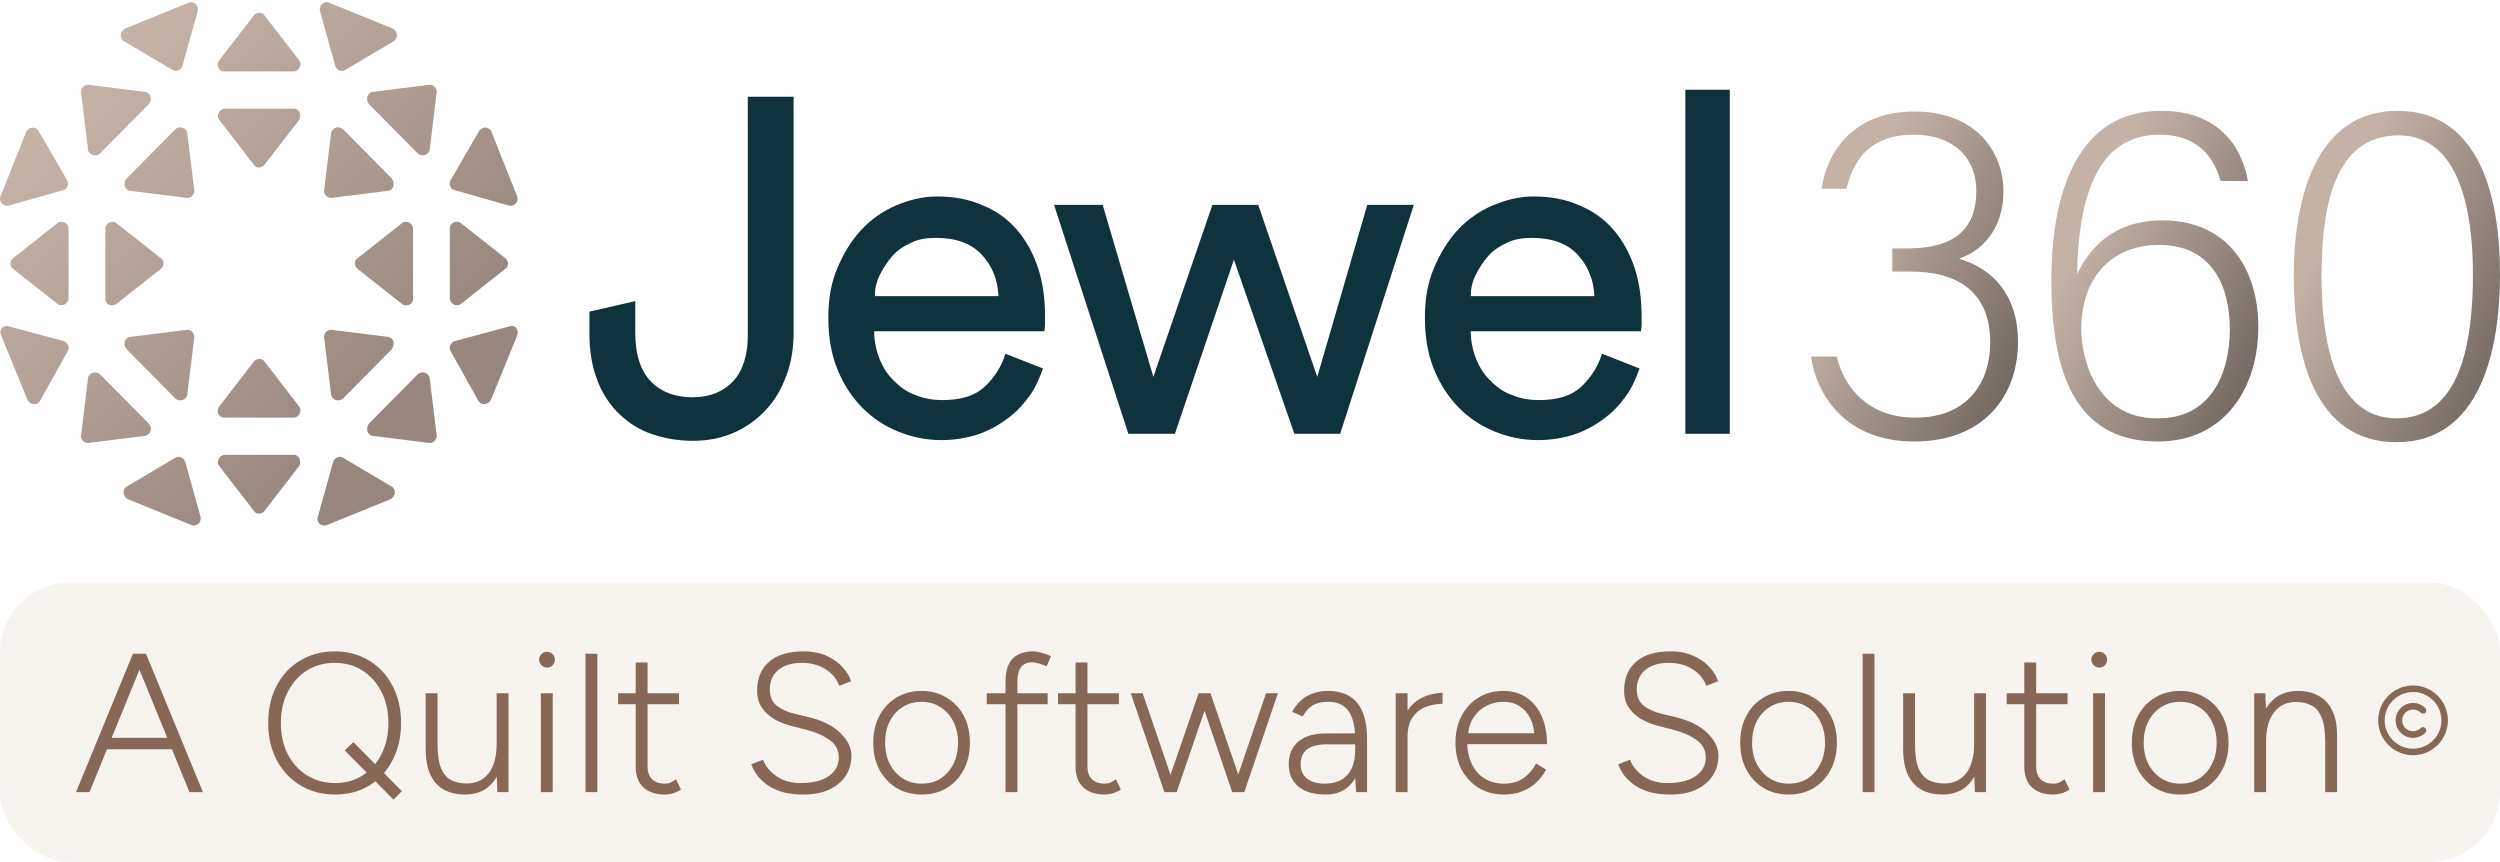 <svg width="876" height="302" viewBox="0 0 876 302" fill="none" xmlns="http://www.w3.org/2000/svg">
<path d="M638.244 66.38C640.191 52.602 649.925 39.07 670.853 39.07C692.025 39.07 702.003 52.848 702.003 67.118C702.003 80.895 693.729 88.276 686.671 90.491V90.737C698.352 94.181 707.113 103.53 707.113 119.768C707.113 138.467 695.432 154.705 670.61 154.705C647.978 154.705 636.784 139.943 634.594 124.935H643.598C646.275 136.252 655.035 146.34 671.097 146.34C689.835 146.34 697.379 133.546 697.379 120.014C697.379 102.3 685.941 95.165 669.637 95.165H663.066V87.046H668.42C685.211 87.046 692.512 79.911 692.512 66.872C692.512 55.308 684.481 47.189 670.61 47.189C656.009 47.189 649.682 55.062 647.005 66.134H638.244V66.38Z" fill="url(#paint0_linear_500_325)"/>
<path d="M778.175 63.673C775.498 53.832 768.928 47.189 756.76 47.189C735.832 47.189 728.288 67.118 727.801 96.149C732.181 86.8 740.699 77.205 757.733 77.205C779.879 77.205 791.316 93.443 791.316 114.602C791.316 135.514 779.879 154.705 756.03 154.705C726.584 154.705 718.797 129.609 718.797 98.364C718.797 66.38 728.531 38.824 757.247 38.824C778.905 38.824 785.962 53.34 787.666 63.427H778.175V63.673ZM781.339 115.34C781.339 101.562 775.985 85.816 756.517 85.816C740.942 85.816 729.261 96.149 729.261 115.586C729.261 124.935 734.128 146.586 755.787 146.586C774.525 146.832 781.339 131.086 781.339 115.34Z" fill="url(#paint1_linear_500_325)"/>
<path d="M876.003 96.149C876.003 121.982 869.432 154.951 839.743 154.951C811.027 154.951 803.727 124.689 803.727 96.887C803.727 69.332 811.514 38.824 840.23 38.824C869.189 39.07 876.003 69.578 876.003 96.149ZM813.461 97.133C813.461 118.784 817.841 146.586 839.743 146.586C862.131 146.586 866.512 120.014 866.512 96.149C866.512 74.745 862.131 47.435 840.473 47.435C817.841 47.435 813.461 72.53 813.461 97.133Z" fill="url(#paint2_linear_500_325)"/>
<path d="M76.826 21.11L88.993 5.364C89.967 4.134 91.914 4.134 92.644 5.364L104.811 21.11C106.028 22.586 104.811 25.046 102.865 25.046H78.529C76.582 25.046 75.609 22.586 76.826 21.11Z" fill="url(#paint3_linear_500_325)"/>
<path d="M104.817 42.022L92.649 57.768C91.675 58.998 89.729 58.998 88.999 57.768L76.831 42.022C75.614 40.546 76.831 38.086 78.778 38.086H103.113C104.817 38.086 105.79 40.3 104.817 42.022Z" fill="url(#paint4_linear_500_325)"/>
<path d="M76.826 142.403L88.993 126.657C89.967 125.427 91.914 125.427 92.644 126.657L104.811 142.403C106.028 143.879 104.811 146.339 102.865 146.339H78.529C76.582 146.339 75.609 144.125 76.826 142.403Z" fill="url(#paint5_linear_500_325)"/>
<path d="M104.817 163.315L92.649 179.061C91.675 180.291 89.729 180.291 88.999 179.061L76.831 163.315C75.614 161.839 76.831 159.379 78.778 159.379H103.113C104.817 159.379 105.79 161.839 104.817 163.315Z" fill="url(#paint6_linear_500_325)"/>
<path d="M140.831 106.481L125.256 94.18C124.04 93.195 124.04 91.227 125.256 90.489L140.831 78.188C142.291 76.958 144.725 78.188 144.725 80.156V104.759C144.725 106.727 142.291 107.711 140.831 106.481Z" fill="url(#paint7_linear_500_325)"/>
<path d="M161.519 78.189L177.093 90.491C178.31 91.475 178.31 93.443 177.093 94.181L161.519 106.482C160.059 107.713 157.625 106.482 157.625 104.514V79.912C157.625 78.189 159.815 76.959 161.519 78.189Z" fill="url(#paint8_linear_500_325)"/>
<path d="M135.962 66.873L116.25 69.333C114.79 69.579 113.33 68.103 113.574 66.627L116.007 46.699C116.25 44.73 118.684 43.992 120.144 45.222L137.179 62.444C138.639 64.167 137.909 66.627 135.962 66.873Z" fill="url(#paint9_linear_500_325)"/>
<path d="M130.613 32.183L150.324 29.722C151.784 29.476 153.244 30.953 153.001 32.429L150.568 52.357C150.324 54.325 147.891 55.063 146.431 53.833L129.396 36.611C127.936 34.889 128.666 32.429 130.613 32.183Z" fill="url(#paint10_linear_500_325)"/>
<path d="M130.613 152.736L150.324 155.196C151.784 155.443 153.244 153.966 153.001 152.49L150.568 132.562C150.324 130.594 147.891 129.856 146.431 131.086L129.396 148.308C127.936 150.03 128.666 152.49 130.613 152.736Z" fill="url(#paint11_linear_500_325)"/>
<path d="M135.962 118.046L116.25 115.586C114.79 115.34 113.33 116.816 113.574 118.292L116.007 138.22C116.25 140.188 118.684 140.926 120.144 139.696L137.179 122.474C138.639 120.506 137.909 118.292 135.962 118.046Z" fill="url(#paint12_linear_500_325)"/>
<path d="M178.55 114.354L159.325 119.521C157.865 120.013 157.134 121.735 157.865 122.965L167.599 140.433C168.572 142.155 171.006 141.909 171.979 140.187L181.226 117.552C181.957 115.584 180.496 113.616 178.55 114.354Z" fill="url(#paint13_linear_500_325)"/>
<path d="M167.842 45.958L157.865 63.18C157.134 64.656 157.865 66.378 159.325 66.624L178.306 72.037C180.253 72.529 181.957 70.561 181.226 68.838L172.222 46.204C171.492 44.236 168.815 44.236 167.842 45.958Z" fill="url(#paint14_linear_500_325)"/>
<path d="M112.115 3.888L117.469 23.079C117.955 24.555 119.659 25.293 120.876 24.555L137.91 14.468C139.614 13.484 139.371 11.023 137.667 10.039L115.279 0.936C113.575 0.198 111.628 1.92 112.115 3.888Z" fill="url(#paint15_linear_500_325)"/>
<path d="M111.383 181.026L116.737 161.836C117.224 160.36 118.927 159.622 120.144 160.36L137.179 170.447C138.882 171.431 138.639 173.891 136.936 174.876L114.547 183.979C112.6 184.717 110.653 182.994 111.383 181.026Z" fill="url(#paint16_linear_500_325)"/>
<path d="M40.808 106.481L56.382 94.18C57.599 93.195 57.599 91.227 56.382 90.489L40.808 78.188C39.348 76.958 36.914 78.188 36.914 80.156V104.759C36.914 106.727 39.104 107.711 40.808 106.481Z" fill="url(#paint17_linear_500_325)"/>
<path d="M20.128 78.189L4.553 90.491C3.336 91.475 3.336 93.443 4.553 94.181L20.128 106.482C21.588 107.713 24.021 106.482 24.021 104.514V79.912C23.778 78.189 21.588 76.959 20.128 78.189Z" fill="url(#paint18_linear_500_325)"/>
<path d="M45.681 66.873L65.393 69.333C66.853 69.579 68.313 68.103 68.07 66.627L65.636 46.699C65.393 44.73 62.959 43.992 61.499 45.222L44.464 62.444C42.761 64.167 43.734 66.627 45.681 66.873Z" fill="url(#paint19_linear_500_325)"/>
<path d="M50.79 32.183L31.079 29.722C29.619 29.476 28.158 30.953 28.402 32.429L30.835 52.357C31.079 54.325 33.512 55.063 34.972 53.833L52.007 36.611C53.711 34.889 52.737 32.429 50.79 32.183Z" fill="url(#paint20_linear_500_325)"/>
<path d="M50.79 152.736L31.079 155.196C29.619 155.443 28.158 153.966 28.402 152.49L30.835 132.562C31.079 130.594 33.512 129.856 34.972 131.086L52.007 148.308C53.711 150.03 52.737 152.49 50.79 152.736Z" fill="url(#paint21_linear_500_325)"/>
<path d="M45.681 118.046L65.393 115.586C66.853 115.34 68.313 116.816 68.07 118.292L65.636 138.22C65.393 140.188 62.959 140.926 61.499 139.696L44.464 122.474C42.761 120.506 43.734 118.292 45.681 118.046Z" fill="url(#paint22_linear_500_325)"/>
<path d="M3.092 114.354L22.317 119.521C23.777 120.013 24.507 121.735 23.777 122.965L14.043 140.433C13.069 142.155 10.636 141.909 9.663 140.187L0.415 117.552C-0.558 115.584 1.145 113.616 3.092 114.354Z" fill="url(#paint23_linear_500_325)"/>
<path d="M13.557 45.958L23.534 63.18C24.265 64.656 23.534 66.378 22.074 66.624L3.093 72.037C1.146 72.529 -0.558 70.561 0.173 68.838L9.177 46.204C10.15 44.236 12.584 44.236 13.557 45.958Z" fill="url(#paint24_linear_500_325)"/>
<path d="M69.286 3.888L63.932 23.079C63.446 24.555 61.742 25.293 60.525 24.555L43.49 14.468C41.787 13.484 42.03 11.023 43.734 10.039L66.122 0.936C67.826 0.198 69.773 1.92 69.286 3.888Z" fill="url(#paint25_linear_500_325)"/>
<path d="M70.255 181.026L64.901 161.836C64.414 160.36 62.711 159.622 61.494 160.36L44.459 170.447C42.756 171.431 42.999 173.891 44.703 174.876L67.091 183.979C68.795 184.717 70.741 182.994 70.255 181.026Z" fill="url(#paint26_linear_500_325)"/>
<path d="M206.539 109.192L222.6 105.501V116.572C222.6 124.445 224.547 130.104 228.198 133.795C231.848 137.485 236.715 139.207 242.799 139.207C248.639 139.207 253.506 137.239 256.913 133.549C260.32 129.858 262.024 124.445 262.024 117.557V33.906H278.085V116.572C278.085 121.739 277.355 126.66 275.651 131.334C273.948 136.009 271.758 139.945 268.594 143.39C265.431 146.834 261.78 149.541 257.4 151.509C253.02 153.477 248.153 154.461 242.799 154.461C237.202 154.461 232.091 153.477 227.467 151.755C222.844 150.033 219.193 147.326 216.03 144.128C212.866 140.683 210.433 136.747 208.973 132.318C207.269 127.644 206.539 122.477 206.539 116.818V109.192Z" fill="#0E333C"/>
<path d="M365.446 129.117C364.229 132.561 362.769 136.005 360.579 138.958C358.389 141.91 355.955 144.616 352.792 146.831C349.872 149.045 346.221 151.013 342.571 152.243C338.677 153.473 334.54 154.211 329.917 154.211C324.563 154.211 319.696 153.227 314.829 151.259C309.962 149.291 305.825 146.585 302.174 142.894C298.524 139.204 295.604 134.775 293.414 129.363C291.223 123.95 290.25 118.045 290.25 111.157C290.25 104.76 291.223 99.101 293.414 93.935C295.604 88.768 298.281 84.34 301.688 80.649C305.095 76.959 309.232 74.006 313.855 72.038C318.479 70.07 323.346 68.84 328.213 68.84C334.297 68.84 339.651 69.824 344.518 72.038C349.385 74.006 353.279 76.959 356.442 80.649C359.606 84.34 362.039 88.768 363.743 93.935C365.446 99.101 366.176 104.76 366.176 110.911C366.176 111.895 366.176 112.879 366.176 113.863C366.176 114.847 365.933 115.585 365.933 116.077H306.311C306.311 119.522 307.041 122.966 308.258 125.918C309.475 128.871 311.178 131.577 313.369 133.545C315.559 135.759 317.992 137.482 320.913 138.466C323.833 139.696 326.996 140.188 330.16 140.188C336.73 140.188 341.598 138.712 345.004 135.513C348.411 132.315 350.845 128.625 352.305 123.95L365.446 129.117ZM349.872 103.776C349.628 98.117 347.681 93.197 344.031 89.26C340.381 85.324 335.027 83.356 327.97 83.356C324.563 83.356 321.643 83.847 319.209 85.078C316.532 86.308 314.342 87.784 312.639 89.752C310.935 91.72 309.475 93.935 308.258 96.395C307.041 98.855 306.555 101.316 306.555 103.776H349.872Z" fill="#0E333C"/>
<path d="M440.882 71.793L461.567 132.07L479.088 71.793H495.393L469.598 151.998H453.536L432.364 90.983L411.679 151.998H395.375L369.336 71.793H386.371L404.135 132.07L424.82 71.793H440.882Z" fill="#0E333C"/>
<path d="M574.485 129.117C573.268 132.561 571.808 136.005 569.618 138.958C567.428 141.91 564.994 144.616 561.831 146.831C558.911 149.045 555.26 151.013 551.61 152.243C547.716 153.473 543.579 154.211 538.956 154.211C533.602 154.211 528.735 153.227 523.868 151.259C519.001 149.291 514.864 146.585 511.213 142.894C507.563 139.204 504.643 134.775 502.453 129.363C500.262 123.95 499.289 118.045 499.289 111.157C499.289 104.76 500.262 99.101 502.453 93.935C504.643 88.768 507.32 84.34 510.727 80.649C514.134 76.959 518.271 74.006 522.894 72.038C527.518 70.07 532.385 68.84 537.252 68.84C543.336 68.84 548.69 69.824 553.557 72.038C558.424 74.006 562.318 76.959 565.481 80.649C568.645 84.34 571.078 88.768 572.782 93.935C574.485 99.101 575.215 104.76 575.215 110.911C575.215 111.895 575.215 112.879 575.215 113.863C575.215 114.847 574.972 115.585 574.972 116.077H515.35C515.35 119.522 516.08 122.966 517.297 125.918C518.514 128.871 520.217 131.577 522.408 133.545C524.598 135.759 527.031 137.482 529.952 138.466C532.872 139.696 536.035 140.188 539.199 140.188C545.77 140.188 550.637 138.712 554.044 135.513C557.45 132.315 559.884 128.625 561.344 123.95L574.485 129.117ZM558.667 103.776C558.424 98.117 556.477 93.197 552.827 89.26C549.176 85.324 543.823 83.356 536.765 83.356C533.359 83.356 530.438 83.847 528.005 85.078C525.328 86.308 523.138 87.784 521.434 89.752C519.731 91.72 518.271 93.935 517.054 96.395C515.837 98.855 515.35 101.316 515.35 103.776H558.667Z" fill="#0E333C"/>
<path d="M590.547 152V31.445H606.122V152H590.547Z" fill="#0E333C"/>
<rect y="204.152" width="876" height="97.837" rx="24.546" fill="#C3A27E" fill-opacity="0.13"/>
<path d="M66.397 277.57L46.583 229.074H51.155L71.108 277.57H66.397ZM26.63 277.57L46.583 229.074H51.155L31.341 277.57H26.63ZM36.052 262.537V258.518H61.686V262.537H36.052ZM117.464 278.402C112.891 278.402 108.827 277.339 105.271 275.215C101.76 273.09 98.989 270.134 96.957 266.347C94.971 262.56 93.978 258.218 93.978 253.322C93.978 249.627 94.532 246.256 95.641 243.207C96.795 240.113 98.412 237.457 100.49 235.24C102.569 233.023 105.017 231.314 107.834 230.114C110.698 228.866 113.838 228.243 117.256 228.243C121.829 228.243 125.87 229.328 129.38 231.499C132.89 233.624 135.615 236.58 137.555 240.367C139.541 244.108 140.534 248.427 140.534 253.322C140.534 258.218 139.541 262.56 137.555 266.347C135.615 270.134 132.913 273.09 129.449 275.215C125.985 277.339 121.99 278.402 117.464 278.402ZM137.902 280.203L120.789 262.952L123.838 260.042L140.811 277.224L137.902 280.203ZM117.464 274.383C121.113 274.383 124.323 273.483 127.094 271.682C129.911 269.88 132.105 267.409 133.675 264.269C135.292 261.082 136.1 257.433 136.1 253.322C136.1 249.212 135.292 245.586 133.675 242.445C132.059 239.258 129.842 236.764 127.025 234.963C124.207 233.162 120.951 232.261 117.256 232.261C113.607 232.261 110.351 233.162 107.488 234.963C104.67 236.764 102.453 239.258 100.837 242.445C99.22 245.586 98.412 249.212 98.412 253.322C98.412 257.433 99.22 261.082 100.837 264.269C102.453 267.409 104.693 269.88 107.557 271.682C110.467 273.483 113.769 274.383 117.464 274.383ZM174.299 277.57L174.022 271.197V242.93H178.179V277.57H174.299ZM149.15 260.666V242.93H153.307V260.666H149.15ZM153.307 260.666C153.307 264.499 153.746 267.409 154.623 269.395C155.547 271.381 156.794 272.744 158.365 273.483C159.935 274.176 161.667 274.522 163.561 274.522C166.84 274.522 169.403 273.321 171.251 270.919C173.098 268.472 174.022 265.077 174.022 260.735H176.585C176.585 264.43 176.054 267.594 174.992 270.227C173.93 272.859 172.382 274.891 170.35 276.323C168.318 277.709 165.801 278.402 162.799 278.402C160.166 278.402 157.81 277.871 155.732 276.808C153.654 275.7 152.037 273.968 150.882 271.612C149.728 269.211 149.15 266.093 149.15 262.259V260.666H153.307ZM189.521 277.57V242.93H193.677V277.57H189.521ZM191.668 233.924C190.929 233.924 190.283 233.647 189.728 233.093C189.174 232.538 188.897 231.892 188.897 231.153C188.897 230.368 189.174 229.721 189.728 229.213C190.283 228.659 190.929 228.382 191.668 228.382C192.453 228.382 193.1 228.659 193.608 229.213C194.162 229.721 194.439 230.368 194.439 231.153C194.439 231.892 194.162 232.538 193.608 233.093C193.1 233.647 192.453 233.924 191.668 233.924ZM205.159 277.57V229.074H209.316V277.57H205.159ZM232.937 278.402C229.751 278.402 227.257 277.57 225.455 275.908C223.654 274.199 222.753 271.797 222.753 268.702V232.123H226.91V268.702C226.91 270.55 227.441 272.005 228.504 273.067C229.566 274.083 231.044 274.591 232.937 274.591C233.492 274.591 234.023 274.522 234.531 274.383C235.085 274.199 235.87 273.76 236.886 273.067L238.618 276.67C237.371 277.409 236.332 277.871 235.501 278.055C234.669 278.286 233.815 278.402 232.937 278.402ZM216.587 246.741V242.93H237.926V246.741H216.587ZM281.514 278.402C278.789 278.402 276.387 278.125 274.309 277.57C272.277 276.97 270.522 276.162 269.044 275.146C267.566 274.129 266.342 272.998 265.372 271.751C264.448 270.504 263.732 269.187 263.224 267.802L267.381 266.208C268.166 268.379 269.713 270.296 272.023 271.959C274.332 273.575 277.149 274.383 280.475 274.383C284.724 274.383 288.026 273.575 290.382 271.959C292.737 270.296 293.915 268.125 293.915 265.446C293.915 262.86 292.83 260.805 290.659 259.28C288.488 257.71 285.671 256.486 282.207 255.609L277.288 254.362C275.163 253.807 273.177 253.022 271.33 252.006C269.529 250.944 268.074 249.604 266.965 247.988C265.857 246.371 265.303 244.385 265.303 242.03C265.303 237.688 266.688 234.316 269.459 231.915C272.231 229.467 276.272 228.243 281.583 228.243C284.77 228.243 287.518 228.797 289.828 229.906C292.137 230.968 293.985 232.307 295.37 233.924C296.802 235.494 297.749 237.088 298.211 238.704L294.123 240.298C293.107 237.757 291.444 235.794 289.135 234.409C286.872 232.977 284.124 232.261 280.891 232.261C277.473 232.261 274.748 233.093 272.716 234.755C270.73 236.418 269.737 238.658 269.737 241.475C269.737 244.016 270.522 245.932 272.092 247.226C273.662 248.473 275.718 249.42 278.258 250.066L283.177 251.244C288.073 252.399 291.814 254.246 294.4 256.786C297.033 259.28 298.349 261.959 298.349 264.823C298.349 267.271 297.726 269.534 296.479 271.612C295.232 273.644 293.361 275.284 290.867 276.531C288.373 277.778 285.255 278.402 281.514 278.402ZM323.026 278.402C319.7 278.402 316.744 277.64 314.158 276.115C311.618 274.545 309.609 272.397 308.131 269.672C306.699 266.947 305.983 263.807 305.983 260.25C305.983 256.694 306.699 253.553 308.131 250.828C309.562 248.103 311.548 245.979 314.089 244.454C316.675 242.884 319.608 242.099 322.887 242.099C326.213 242.099 329.146 242.884 331.686 244.454C334.272 245.979 336.281 248.103 337.713 250.828C339.145 253.553 339.861 256.694 339.861 260.25C339.861 263.807 339.145 266.947 337.713 269.672C336.281 272.397 334.295 274.545 331.755 276.115C329.215 277.64 326.305 278.402 323.026 278.402ZM323.026 274.591C325.52 274.591 327.714 273.991 329.607 272.79C331.501 271.543 332.979 269.857 334.041 267.733C335.15 265.562 335.704 263.068 335.704 260.25C335.704 257.433 335.15 254.962 334.041 252.837C332.979 250.667 331.478 248.981 329.538 247.78C327.598 246.533 325.381 245.909 322.887 245.909C320.393 245.909 318.176 246.533 316.236 247.78C314.343 248.981 312.842 250.667 311.733 252.837C310.671 254.962 310.14 257.433 310.14 260.25C310.14 263.068 310.694 265.562 311.802 267.733C312.911 269.857 314.435 271.543 316.375 272.79C318.315 273.991 320.532 274.591 323.026 274.591ZM352.338 277.57V238.774C352.338 235.217 353.147 232.584 354.763 230.876C356.38 229.12 358.828 228.243 362.107 228.243C362.846 228.243 363.723 228.382 364.739 228.659C365.756 228.936 366.933 229.351 368.273 229.906L366.749 233.439C365.548 232.977 364.532 232.631 363.7 232.4C362.915 232.169 362.268 232.053 361.76 232.053C360.005 232.053 358.689 232.608 357.811 233.716C356.934 234.825 356.495 236.51 356.495 238.774V277.57H352.338ZM345.757 246.741V242.93H367.095V246.741H345.757ZM387.072 278.402C383.885 278.402 381.391 277.57 379.59 275.908C377.788 274.199 376.888 271.797 376.888 268.702V232.123H381.045V268.702C381.045 270.55 381.576 272.005 382.638 273.067C383.7 274.083 385.178 274.591 387.072 274.591C387.626 274.591 388.157 274.522 388.665 274.383C389.22 274.199 390.005 273.76 391.021 273.067L392.753 276.67C391.506 277.409 390.467 277.871 389.635 278.055C388.804 278.286 387.95 278.402 387.072 278.402ZM370.722 246.741V242.93H392.06V246.741H370.722ZM431.769 277.57L443.616 242.93H447.773L435.995 277.57H431.769ZM408.075 277.57L419.991 242.93H424.148L412.301 277.57H408.075ZM408.006 277.57L396.228 242.93H400.385L412.232 277.57H408.006ZM431.769 277.57L419.991 242.93H424.148L435.995 277.57H431.769ZM475.201 277.57L474.855 272.374V259.003C474.855 256.047 474.508 253.623 473.815 251.729C473.169 249.789 472.13 248.334 470.698 247.364C469.312 246.394 467.488 245.909 465.225 245.909C463.146 245.909 461.391 246.325 459.959 247.156C458.574 247.988 457.419 249.281 456.495 251.036L452.754 249.373C453.724 247.711 454.81 246.348 456.01 245.286C457.257 244.224 458.643 243.438 460.167 242.93C461.691 242.376 463.377 242.099 465.225 242.099C468.319 242.099 470.883 242.722 472.915 243.97C474.947 245.217 476.471 247.087 477.487 249.581C478.503 252.075 479.011 255.216 479.011 259.003V277.57H475.201ZM464.532 278.402C460.467 278.402 457.281 277.478 454.971 275.63C452.708 273.737 451.576 271.127 451.576 267.802C451.576 264.384 452.708 261.728 454.971 259.835C457.281 257.941 460.467 256.994 464.532 256.994H474.924V260.805H465.086C461.761 260.805 459.359 261.428 457.881 262.675C456.449 263.876 455.733 265.585 455.733 267.802C455.733 269.926 456.472 271.589 457.95 272.79C459.474 273.991 461.576 274.591 464.255 274.591C466.472 274.591 468.365 274.152 469.936 273.275C471.552 272.351 472.776 271.012 473.608 269.257C474.439 267.502 474.855 265.331 474.855 262.744H477.279C477.279 267.455 476.148 271.243 473.885 274.106C471.668 276.97 468.55 278.402 464.532 278.402ZM490.787 258.588C490.787 254.846 491.48 251.821 492.866 249.512C494.298 247.203 496.122 245.517 498.339 244.454C500.602 243.346 502.981 242.792 505.475 242.792V246.602C503.442 246.602 501.48 246.972 499.586 247.711C497.738 248.403 496.214 249.604 495.013 251.313C493.813 252.976 493.212 255.262 493.212 258.172L490.787 258.588ZM489.055 277.57V242.93H493.212V277.57H489.055ZM527.039 278.402C523.714 278.402 520.758 277.64 518.171 276.115C515.631 274.545 513.622 272.397 512.144 269.672C510.712 266.947 509.996 263.807 509.996 260.25C509.996 256.694 510.712 253.553 512.144 250.828C513.576 248.103 515.539 245.979 518.033 244.454C520.573 242.884 523.46 242.099 526.693 242.099C529.972 242.099 532.743 242.907 535.006 244.524C537.316 246.094 539.071 248.288 540.272 251.105C541.473 253.877 542.073 257.087 542.073 260.735H512.49L514.084 259.419C514.084 262.606 514.615 265.331 515.677 267.594C516.74 269.857 518.241 271.589 520.18 272.79C522.167 273.991 524.453 274.591 527.039 274.591C529.718 274.591 531.981 273.945 533.829 272.651C535.722 271.312 537.2 269.603 538.263 267.525L541.727 269.672C540.849 271.381 539.694 272.905 538.263 274.245C536.877 275.538 535.237 276.554 533.344 277.293C531.45 278.032 529.349 278.402 527.039 278.402ZM514.43 258.172L512.698 256.925H539.371L537.639 258.241C537.639 255.793 537.177 253.646 536.253 251.798C535.376 249.951 534.129 248.519 532.512 247.503C530.896 246.44 528.956 245.909 526.693 245.909C524.476 245.909 522.421 246.44 520.527 247.503C518.679 248.519 517.201 249.951 516.093 251.798C514.984 253.599 514.43 255.724 514.43 258.172ZM585.301 278.402C582.576 278.402 580.175 278.125 578.096 277.57C576.064 276.97 574.309 276.162 572.831 275.146C571.353 274.129 570.129 272.998 569.159 271.751C568.236 270.504 567.52 269.187 567.012 267.802L571.168 266.208C571.954 268.379 573.501 270.296 575.81 271.959C578.119 273.575 580.937 274.383 584.262 274.383C588.511 274.383 591.814 273.575 594.169 271.959C596.525 270.296 597.703 268.125 597.703 265.446C597.703 262.86 596.617 260.805 594.446 259.28C592.276 257.71 589.458 256.486 585.994 255.609L581.075 254.362C578.951 253.807 576.965 253.022 575.117 252.006C573.316 250.944 571.861 249.604 570.753 247.988C569.644 246.371 569.09 244.385 569.09 242.03C569.09 237.688 570.476 234.316 573.247 231.915C576.018 229.467 580.059 228.243 585.371 228.243C588.558 228.243 591.306 228.797 593.615 229.906C595.924 230.968 597.772 232.307 599.157 233.924C600.589 235.494 601.536 237.088 601.998 238.704L597.91 240.298C596.894 237.757 595.232 235.794 592.922 234.409C590.659 232.977 587.911 232.261 584.678 232.261C581.26 232.261 578.535 233.093 576.503 234.755C574.517 236.418 573.524 238.658 573.524 241.475C573.524 244.016 574.309 245.932 575.879 247.226C577.45 248.473 579.505 249.42 582.045 250.066L586.964 251.244C591.86 252.399 595.601 254.246 598.188 256.786C600.82 259.28 602.137 261.959 602.137 264.823C602.137 267.271 601.513 269.534 600.266 271.612C599.019 273.644 597.148 275.284 594.654 276.531C592.16 277.778 589.043 278.402 585.301 278.402ZM626.813 278.402C623.488 278.402 620.532 277.64 617.945 276.115C615.405 274.545 613.396 272.397 611.918 269.672C610.486 266.947 609.77 263.807 609.77 260.25C609.77 256.694 610.486 253.553 611.918 250.828C613.35 248.103 615.336 245.979 617.876 244.454C620.463 242.884 623.395 242.099 626.675 242.099C630 242.099 632.933 242.884 635.473 244.454C638.06 245.979 640.069 248.103 641.501 250.828C642.932 253.553 643.648 256.694 643.648 260.25C643.648 263.807 642.932 266.947 641.501 269.672C640.069 272.397 638.083 274.545 635.542 276.115C633.002 277.64 630.092 278.402 626.813 278.402ZM626.813 274.591C629.307 274.591 631.501 273.991 633.395 272.79C635.288 271.543 636.766 269.857 637.829 267.733C638.937 265.562 639.491 263.068 639.491 260.25C639.491 257.433 638.937 254.962 637.829 252.837C636.766 250.667 635.265 248.981 633.326 247.78C631.386 246.533 629.169 245.909 626.675 245.909C624.181 245.909 621.964 246.533 620.024 247.78C618.13 248.981 616.629 250.667 615.521 252.837C614.458 254.962 613.927 257.433 613.927 260.25C613.927 263.068 614.481 265.562 615.59 267.733C616.698 269.857 618.222 271.543 620.162 272.79C622.102 273.991 624.319 274.591 626.813 274.591ZM652.662 277.57V229.074H656.818V277.57H652.662ZM692.01 277.57L691.733 271.197V242.93H695.89V277.57H692.01ZM666.861 260.666V242.93H671.018V260.666H666.861ZM671.018 260.666C671.018 264.499 671.457 267.409 672.335 269.395C673.258 271.381 674.505 272.744 676.076 273.483C677.646 274.176 679.378 274.522 681.272 274.522C684.551 274.522 687.114 273.321 688.962 270.919C690.809 268.472 691.733 265.077 691.733 260.735H694.296C694.296 264.43 693.765 267.594 692.703 270.227C691.641 272.859 690.093 274.891 688.061 276.323C686.029 277.709 683.512 278.402 680.51 278.402C677.877 278.402 675.521 277.871 673.443 276.808C671.365 275.7 669.748 273.968 668.593 271.612C667.439 269.211 666.861 266.093 666.861 262.259V260.666H671.018ZM719.494 278.402C716.307 278.402 713.813 277.57 712.012 275.908C710.211 274.199 709.31 271.797 709.31 268.702V232.123H713.467V268.702C713.467 270.55 713.998 272.005 715.06 273.067C716.123 274.083 717.601 274.591 719.494 274.591C720.048 274.591 720.58 274.522 721.088 274.383C721.642 274.199 722.427 273.76 723.443 273.067L725.175 276.67C723.928 277.409 722.889 277.871 722.058 278.055C721.226 278.286 720.372 278.402 719.494 278.402ZM703.144 246.741V242.93H724.482V246.741H703.144ZM733.431 277.57V242.93H737.588V277.57H733.431ZM735.579 233.924C734.84 233.924 734.193 233.647 733.639 233.093C733.084 232.538 732.807 231.892 732.807 231.153C732.807 230.368 733.084 229.721 733.639 229.213C734.193 228.659 734.84 228.382 735.579 228.382C736.364 228.382 737.01 228.659 737.518 229.213C738.073 229.721 738.35 230.368 738.35 231.153C738.35 231.892 738.073 232.538 737.518 233.093C737.01 233.647 736.364 233.924 735.579 233.924ZM764.034 278.402C760.708 278.402 757.752 277.64 755.166 276.115C752.626 274.545 750.616 272.397 749.138 269.672C747.707 266.947 746.991 263.807 746.991 260.25C746.991 256.694 747.707 253.553 749.138 250.828C750.57 248.103 752.556 245.979 755.097 244.454C757.683 242.884 760.616 242.099 763.895 242.099C767.221 242.099 770.153 242.884 772.694 244.454C775.28 245.979 777.289 248.103 778.721 250.828C780.153 253.553 780.869 256.694 780.869 260.25C780.869 263.807 780.153 266.947 778.721 269.672C777.289 272.397 775.303 274.545 772.763 276.115C770.223 277.64 767.313 278.402 764.034 278.402ZM764.034 274.591C766.528 274.591 768.722 273.991 770.615 272.79C772.509 271.543 773.987 269.857 775.049 267.733C776.158 265.562 776.712 263.068 776.712 260.25C776.712 257.433 776.158 254.962 775.049 252.837C773.987 250.667 772.486 248.981 770.546 247.78C768.606 246.533 766.389 245.909 763.895 245.909C761.401 245.909 759.184 246.533 757.244 247.78C755.351 248.981 753.849 250.667 752.741 252.837C751.679 254.962 751.148 257.433 751.148 260.25C751.148 263.068 751.702 265.562 752.81 267.733C753.919 269.857 755.443 271.543 757.383 272.79C759.323 273.991 761.54 274.591 764.034 274.591ZM789.882 277.57V242.93H793.762L794.039 249.304V277.57H789.882ZM814.754 277.57V259.835H818.91V277.57H814.754ZM814.754 259.835C814.754 256.001 814.292 253.091 813.368 251.105C812.49 249.119 811.267 247.78 809.696 247.087C808.172 246.348 806.44 245.979 804.5 245.979C801.221 245.979 798.658 247.203 796.81 249.65C794.963 252.052 794.039 255.424 794.039 259.765H791.476C791.476 256.07 792.007 252.907 793.069 250.274C794.131 247.641 795.679 245.632 797.711 244.247C799.789 242.815 802.306 242.099 805.262 242.099C807.941 242.099 810.297 242.653 812.329 243.762C814.407 244.824 816.024 246.533 817.178 248.888C818.379 251.244 818.957 254.362 818.91 258.241V259.835H814.754Z" fill="#876756"/>
<path d="M845.555 242.479C841.975 242.479 838.729 244.388 836.916 247.442C835.15 250.545 835.15 254.315 836.916 257.37C838.729 260.473 841.975 262.334 845.555 262.334C849.087 262.334 852.332 260.473 854.146 257.37C855.912 254.315 855.912 250.545 854.146 247.442C852.332 244.388 849.087 242.479 845.555 242.479ZM845.555 264.625C841.164 264.625 837.154 262.334 834.959 258.516C832.763 254.745 832.763 250.115 834.959 246.297C837.154 242.526 841.164 240.187 845.555 240.187C849.898 240.187 853.907 242.526 856.103 246.297C858.298 250.115 858.298 254.745 856.103 258.516C853.907 262.334 849.898 264.625 845.555 264.625ZM842.834 255.127C844.314 256.606 846.748 256.606 848.228 255.127C848.657 254.697 849.421 254.697 849.85 255.127C850.28 255.556 850.28 256.32 849.85 256.75C847.464 259.136 843.598 259.136 841.211 256.75C838.825 254.363 838.825 250.497 841.211 248.111C843.598 245.724 847.464 245.724 849.85 248.111C850.28 248.54 850.28 249.304 849.85 249.733C849.421 250.163 848.657 250.163 848.228 249.733C846.748 248.254 844.314 248.254 842.834 249.733C841.354 251.213 841.354 253.647 842.834 255.127Z" fill="#876756"/>
<defs>
<linearGradient id="paint0_linear_500_325" x1="668.203" y1="35.315" x2="755.944" y2="77.295" gradientUnits="userSpaceOnUse">
<stop stop-color="#C4B2A7"/>
<stop offset="1" stop-color="#5E5550"/>
</linearGradient>
<linearGradient id="paint1_linear_500_325" x1="752.406" y1="35.061" x2="840.217" y2="76.984" gradientUnits="userSpaceOnUse">
<stop stop-color="#C4B2A7"/>
<stop offset="1" stop-color="#5E5550"/>
</linearGradient>
<linearGradient id="paint2_linear_500_325" x1="837.223" y1="35.053" x2="924.916" y2="76.692" gradientUnits="userSpaceOnUse">
<stop stop-color="#C4B2A7"/>
<stop offset="1" stop-color="#5E5550"/>
</linearGradient>
<linearGradient id="paint3_linear_500_325" x1="58.439" y1="-11.868" x2="194.746" y2="122.957" gradientUnits="userSpaceOnUse">
<stop offset="0.068" stop-color="#C4B2A7"/>
<stop offset="0.847" stop-color="#98877E"/>
</linearGradient>
<linearGradient id="paint4_linear_500_325" x1="47.808" y1="-1.114" x2="184.115" y2="133.711" gradientUnits="userSpaceOnUse">
<stop offset="0.068" stop-color="#C4B2A7"/>
<stop offset="0.847" stop-color="#98877E"/>
</linearGradient>
<linearGradient id="paint5_linear_500_325" x1="-1.611" y1="48.843" x2="134.696" y2="183.668" gradientUnits="userSpaceOnUse">
<stop offset="0.068" stop-color="#C4B2A7"/>
<stop offset="0.847" stop-color="#98877E"/>
</linearGradient>
<linearGradient id="paint6_linear_500_325" x1="-12.242" y1="59.597" x2="124.064" y2="194.422" gradientUnits="userSpaceOnUse">
<stop offset="0.068" stop-color="#C4B2A7"/>
<stop offset="0.847" stop-color="#98877E"/>
</linearGradient>
<linearGradient id="paint7_linear_500_325" x1="47.904" y1="-1.214" x2="184.211" y2="133.611" gradientUnits="userSpaceOnUse">
<stop offset="0.068" stop-color="#C4B2A7"/>
<stop offset="0.847" stop-color="#98877E"/>
</linearGradient>
<linearGradient id="paint8_linear_500_325" x1="58.544" y1="-11.966" x2="194.85" y2="122.859" gradientUnits="userSpaceOnUse">
<stop offset="0.068" stop-color="#C4B2A7"/>
<stop offset="0.847" stop-color="#98877E"/>
</linearGradient>
<linearGradient id="paint9_linear_500_325" x1="53.682" y1="-7.055" x2="189.988" y2="127.77" gradientUnits="userSpaceOnUse">
<stop offset="0.068" stop-color="#C4B2A7"/>
<stop offset="0.847" stop-color="#98877E"/>
</linearGradient>
<linearGradient id="paint10_linear_500_325" x1="77.294" y1="-30.922" x2="213.6" y2="103.903" gradientUnits="userSpaceOnUse">
<stop offset="0.068" stop-color="#C4B2A7"/>
<stop offset="0.847" stop-color="#98877E"/>
</linearGradient>
<linearGradient id="paint11_linear_500_325" x1="23.053" y1="23.914" x2="159.36" y2="158.739" gradientUnits="userSpaceOnUse">
<stop offset="0.068" stop-color="#C4B2A7"/>
<stop offset="0.847" stop-color="#98877E"/>
</linearGradient>
<linearGradient id="paint12_linear_500_325" x1="23.049" y1="23.914" x2="159.356" y2="158.739" gradientUnits="userSpaceOnUse">
<stop offset="0.068" stop-color="#C4B2A7"/>
<stop offset="0.847" stop-color="#98877E"/>
</linearGradient>
<linearGradient id="paint13_linear_500_325" x1="47.32" y1="-0.625" x2="183.627" y2="134.2" gradientUnits="userSpaceOnUse">
<stop offset="0.068" stop-color="#C4B2A7"/>
<stop offset="0.847" stop-color="#98877E"/>
</linearGradient>
<linearGradient id="paint14_linear_500_325" x1="78.297" y1="-31.943" x2="214.604" y2="102.882" gradientUnits="userSpaceOnUse">
<stop offset="0.068" stop-color="#C4B2A7"/>
<stop offset="0.847" stop-color="#98877E"/>
</linearGradient>
<linearGradient id="paint15_linear_500_325" x1="78.918" y1="-32.569" x2="215.225" y2="102.256" gradientUnits="userSpaceOnUse">
<stop offset="0.068" stop-color="#C4B2A7"/>
<stop offset="0.847" stop-color="#98877E"/>
</linearGradient>
<linearGradient id="paint16_linear_500_325" x1="-1.818" y1="49.052" x2="134.488" y2="183.877" gradientUnits="userSpaceOnUse">
<stop offset="0.068" stop-color="#C4B2A7"/>
<stop offset="0.847" stop-color="#98877E"/>
</linearGradient>
<linearGradient id="paint17_linear_500_325" x1="-1.837" y1="49.069" x2="134.47" y2="183.893" gradientUnits="userSpaceOnUse">
<stop offset="0.068" stop-color="#C4B2A7"/>
<stop offset="0.847" stop-color="#98877E"/>
</linearGradient>
<linearGradient id="paint18_linear_500_325" x1="-12.469" y1="59.824" x2="123.838" y2="194.649" gradientUnits="userSpaceOnUse">
<stop offset="0.068" stop-color="#C4B2A7"/>
<stop offset="0.847" stop-color="#98877E"/>
</linearGradient>
<linearGradient id="paint19_linear_500_325" x1="22.985" y1="23.982" x2="159.292" y2="158.807" gradientUnits="userSpaceOnUse">
<stop offset="0.068" stop-color="#C4B2A7"/>
<stop offset="0.847" stop-color="#98877E"/>
</linearGradient>
<linearGradient id="paint20_linear_500_325" x1="22.984" y1="23.982" x2="159.29" y2="158.807" gradientUnits="userSpaceOnUse">
<stop offset="0.068" stop-color="#C4B2A7"/>
<stop offset="0.847" stop-color="#98877E"/>
</linearGradient>
<linearGradient id="paint21_linear_500_325" x1="-31.257" y1="78.818" x2="105.05" y2="213.643" gradientUnits="userSpaceOnUse">
<stop offset="0.068" stop-color="#C4B2A7"/>
<stop offset="0.847" stop-color="#98877E"/>
</linearGradient>
<linearGradient id="paint22_linear_500_325" x1="-7.648" y1="54.951" x2="128.659" y2="189.776" gradientUnits="userSpaceOnUse">
<stop offset="0.068" stop-color="#C4B2A7"/>
<stop offset="0.847" stop-color="#98877E"/>
</linearGradient>
<linearGradient id="paint23_linear_500_325" x1="-32.876" y1="80.453" x2="103.43" y2="215.278" gradientUnits="userSpaceOnUse">
<stop offset="0.068" stop-color="#C4B2A7"/>
<stop offset="0.847" stop-color="#98877E"/>
</linearGradient>
<linearGradient id="paint24_linear_500_325" x1="-2.06" y1="49.299" x2="134.246" y2="184.124" gradientUnits="userSpaceOnUse">
<stop offset="0.068" stop-color="#C4B2A7"/>
<stop offset="0.847" stop-color="#98877E"/>
</linearGradient>
<linearGradient id="paint25_linear_500_325" x1="47.348" y1="-0.65" x2="183.655" y2="134.174" gradientUnits="userSpaceOnUse">
<stop offset="0.068" stop-color="#C4B2A7"/>
<stop offset="0.847" stop-color="#98877E"/>
</linearGradient>
<linearGradient id="paint26_linear_500_325" x1="-32.505" y1="80.074" x2="103.801" y2="214.899" gradientUnits="userSpaceOnUse">
<stop offset="0.068" stop-color="#C4B2A7"/>
<stop offset="0.847" stop-color="#98877E"/>
</linearGradient>
</defs>
</svg>
